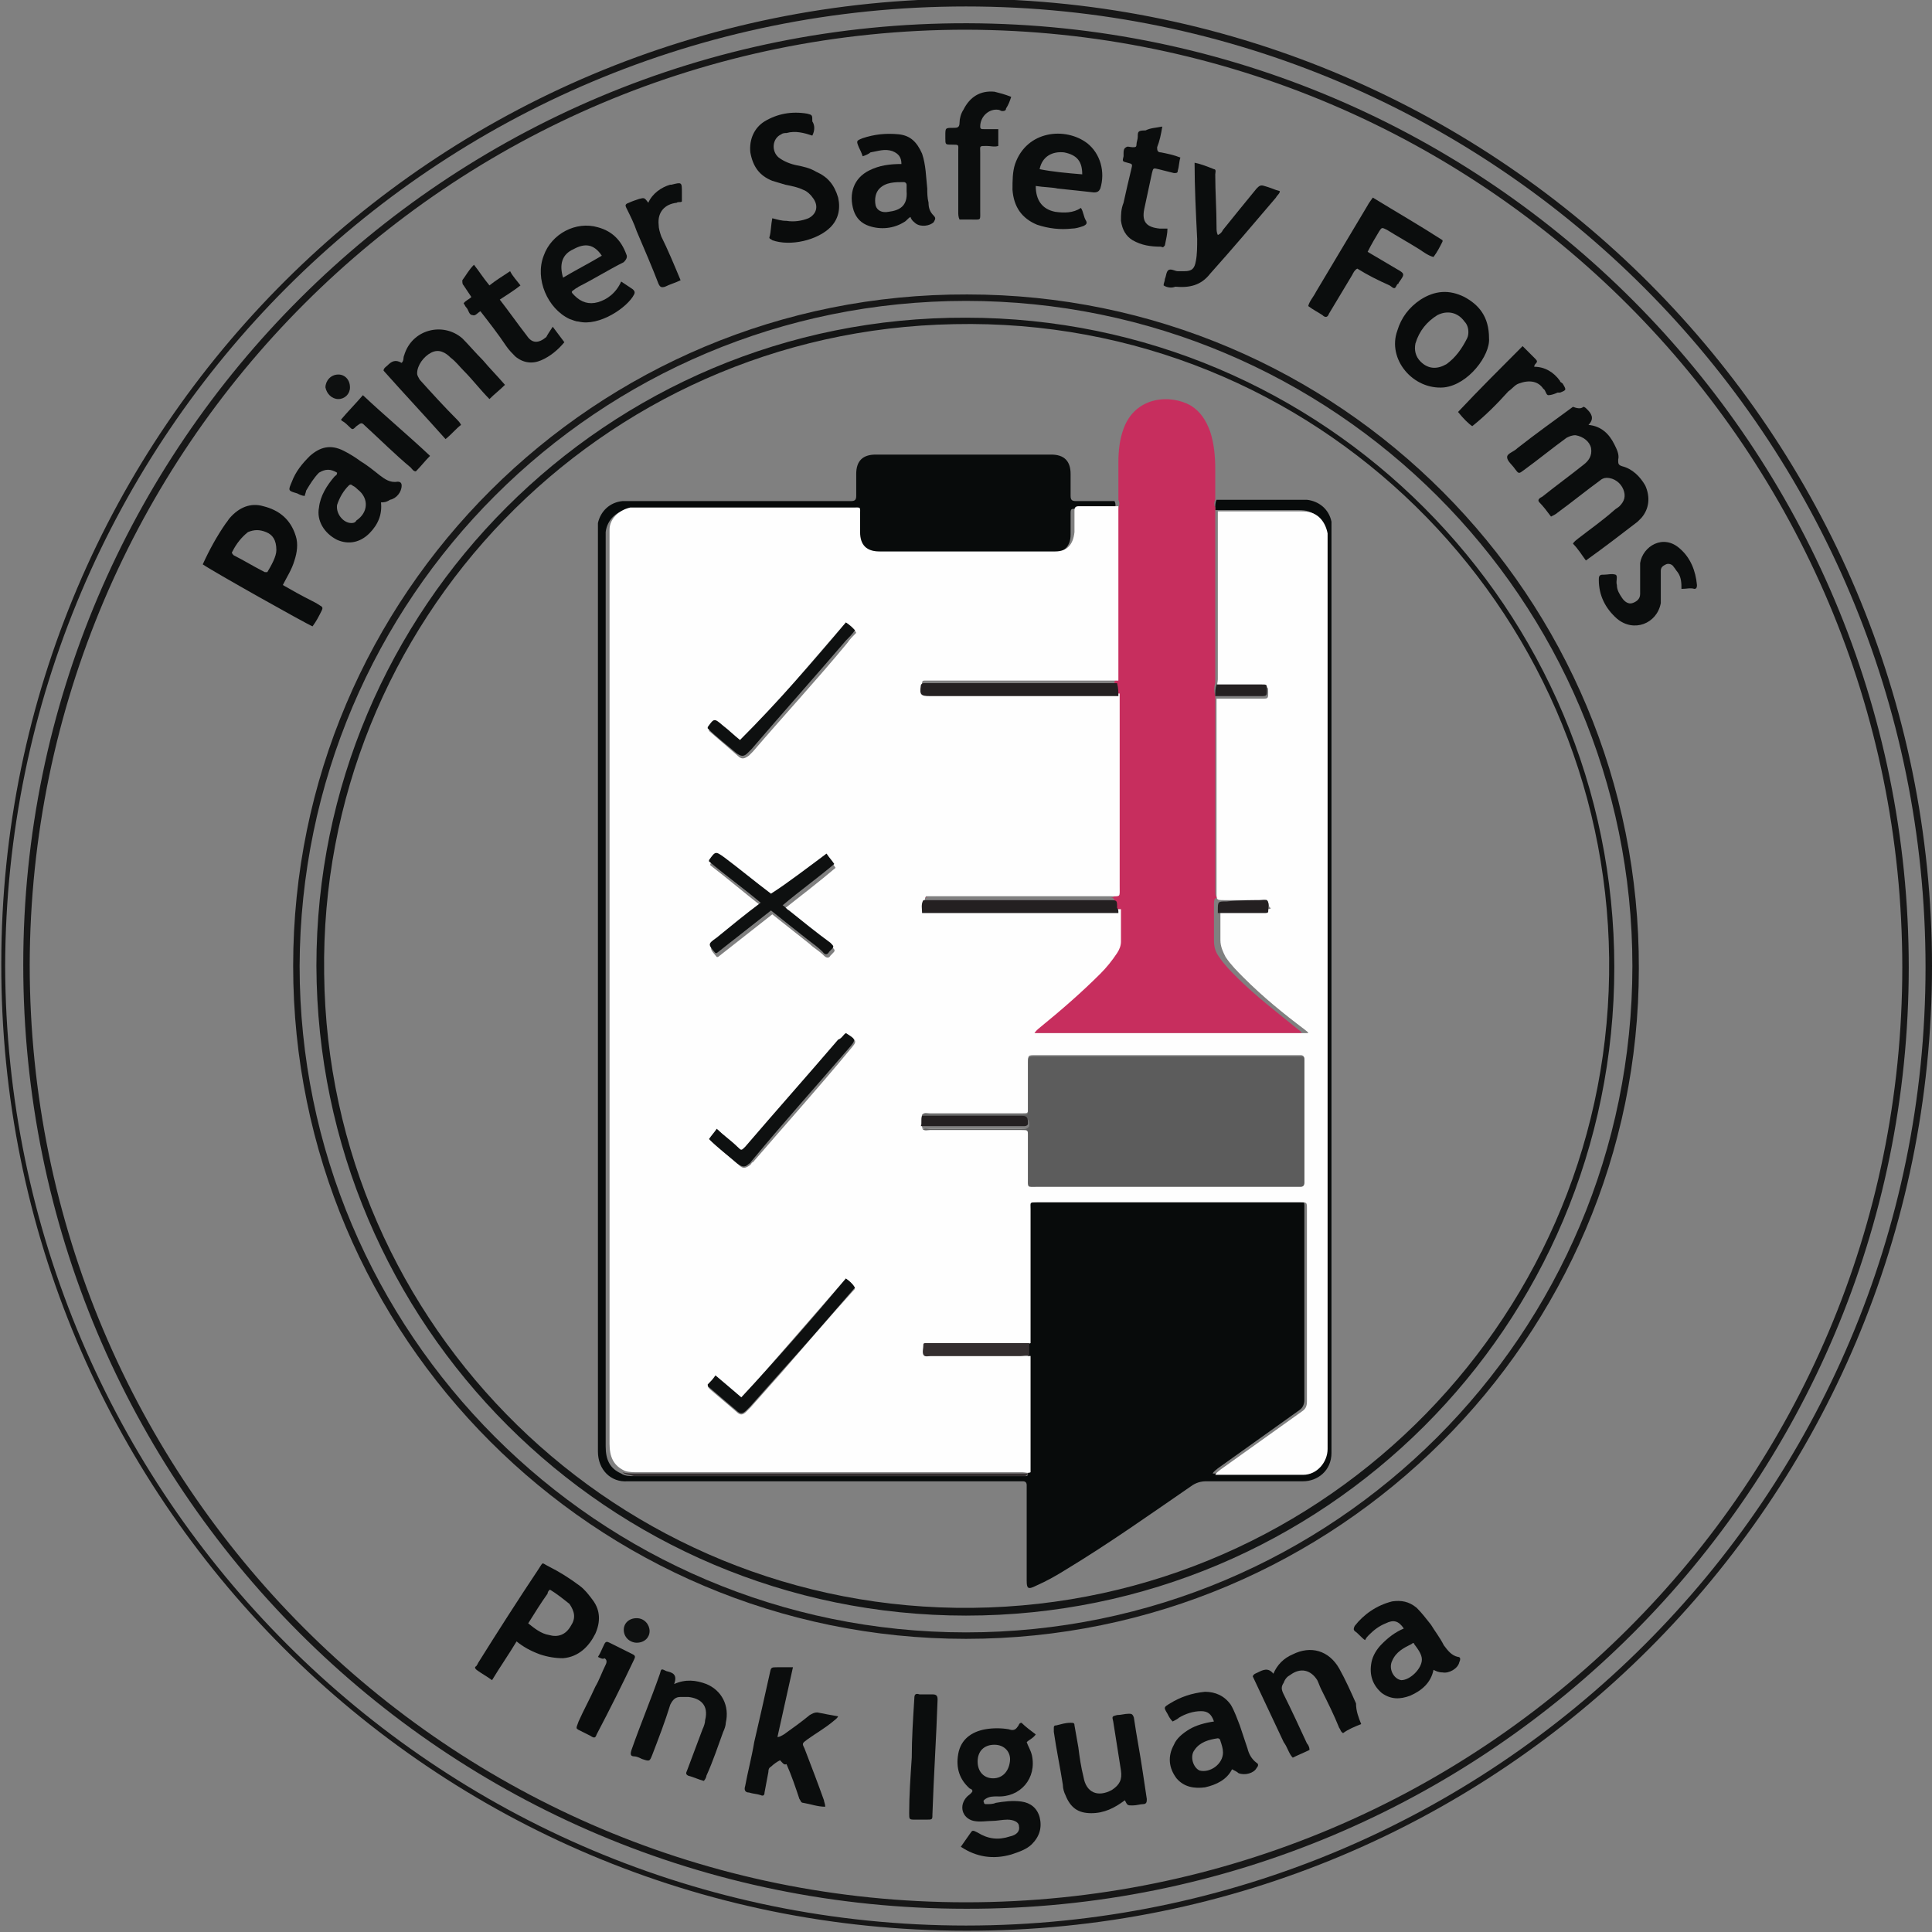 <?xml version="1.0" encoding="UTF-8"?>
<!-- Generator: Adobe Illustrator 16.0.3, SVG Export Plug-In . SVG Version: 6.00 Build 0)  -->
<svg xmlns="http://www.w3.org/2000/svg" xmlns:xlink="http://www.w3.org/1999/xlink" version="1.1" id="Layer_1" x="0px" y="0px" width="149.6px" height="149.6px" viewBox="76.2 76.2 149.6 149.6" style="enable-background:new 76.2 76.2 149.6 149.6;" xml:space="preserve">
<rect x="76.2" y="76.2" width="149.6" height="149.6" fill="#808080" stroke="none"/>
<style type="text/css">
<![CDATA[
	.st0{fill:#141515;}
	.st1{fill:#171717;}
	.st2{fill:#242021;}
	.st3{fill:#5C5C5C;}
	.st4{fill:#C72E5E;}
	.st5{fill:#FEFEFE;}
	.st6{fill:#342E2F;}
	.st7{fill:#080B0B;}
	.st8{fill:#0A0C0C;}
	.st9{fill:#0B0D0D;}
	.st10{fill:#0E1010;}
]]>
</style>
<g>
	<g>
		<path class="st1" d="M225.8,151c0,41.3-33.5,74.8-74.8,74.7c-41.3,0-74.8-33.5-74.7-74.9c0-41.3,33.6-74.7,74.9-74.7    C192.4,76.3,225.8,109.8,225.8,151z M151,225.3c41,0,74.3-33.2,74.3-74.2c0-41-33.2-74.4-74.3-74.4c-41.1,0-74.3,33.2-74.4,74.3    C76.7,192,109.9,225.3,151,225.3z"></path>
		<path class="st1" d="M224,151.1c0,40.3-32.7,73-73,72.9c-40.4,0-73-32.7-73-73.1c0-40.3,32.8-73,73.1-72.9    C191.4,78.1,224,110.8,224,151.1z M151,223.5c40,0,72.5-32.3,72.5-72.4c0-40-32.4-72.5-72.5-72.6c-40,0-72.4,32.4-72.5,72.4    C78.5,191,110.9,223.5,151,223.5z"></path>
		<path class="st1" d="M151,203.1c-28.8,0-52.1-23.4-52.1-52.1c0-28.8,23.4-52.1,52.2-52c28.8,0,52.1,23.4,52,52.2    C203.1,179.8,179.7,203.1,151,203.1z M151,99.5c-28.5,0-51.5,23-51.6,51.5c0,28.4,23.1,51.6,51.6,51.6s51.6-23.1,51.6-51.6    C202.6,122.6,179.5,99.5,151,99.5z"></path>
		<path class="st9" d="M198.8,107.7c0.1,0,0.2,0.1,0.3,0.2c0.3,0.3,0.6,0.7,0.1,1.2c1,0.1,1.6,0.7,2,1.5c0.2,0.4,0.4,0.8,0.3,1.2    c0,0.3,0,0.4,0.3,0.5c0.8,0.2,1.4,0.8,1.8,1.5c0.4,0.9,0.3,1.8-0.3,2.5c-0.1,0.1-0.2,0.2-0.3,0.3c-1.3,1-2.6,2-4,3    c-0.3-0.4-0.6-0.9-1-1.3c0.1-0.2,0.3-0.3,0.4-0.4c0.9-0.7,1.9-1.4,2.8-2.2c0.1-0.1,0.3-0.2,0.4-0.3c0.4-0.4,0.5-0.8,0.3-1.3    c-0.2-0.5-0.7-0.9-1.3-0.9c-0.2,0-0.4,0.1-0.5,0.2c-1.1,0.8-2.2,1.7-3.3,2.5c-0.1,0.1-0.3,0.2-0.5,0.3c-0.3-0.4-0.6-0.8-0.9-1.1    c-0.1-0.1-0.1-0.2,0-0.3c0.1-0.1,0.2-0.1,0.3-0.2c1-0.8,2.1-1.6,3.1-2.4c0.4-0.3,0.7-0.7,0.6-1.3c-0.1-0.5-0.6-0.9-1.2-1    c-0.3,0-0.5,0.1-0.7,0.2c-1.1,0.8-2.2,1.7-3.3,2.5c-0.4,0.3-0.4,0.3-0.7-0.1c-0.2-0.3-0.6-0.6-0.6-0.9c0-0.3,0.5-0.4,0.8-0.7    c1.4-1.1,2.8-2.1,4.3-3.2C198.5,107.9,198.7,107.8,198.8,107.7z"></path>
		<path class="st9" d="M150.6,219.2c0.2-0.3,0.5-0.7,0.7-1c0.2-0.3,0.2-0.3,0.6-0.1c0.8,0.5,1.6,0.6,2.5,0.3    c0.5-0.1,0.8-0.4,0.7-0.8c0-0.3-0.4-0.5-0.9-0.5c-0.4,0-0.8,0.1-1.2,0.1c-0.4,0-0.9,0.1-1.4,0c-0.9-0.2-1.2-1.2-0.5-1.9    c0.1-0.1,0.3-0.2,0.4-0.4c0-0.1-0.1-0.2-0.2-0.2c-0.8-0.7-1.1-1.6-0.9-2.7c0.2-1.1,1-1.7,2.1-1.9c0.6-0.1,1.2-0.1,1.8,0    c0.3,0.1,0.5,0.1,0.7-0.2c0.1-0.1,0.1-0.3,0.3-0.3c0.3,0.3,0.7,0.6,1.1,0.9c-0.2,0.3-0.5,0.4-0.7,0.6c0.1,0.3,0.3,0.6,0.4,1    c0.4,1.8-0.9,3.3-2.7,3.2c-0.3,0-0.6,0-0.9,0.2c-0.1,0.1-0.2,0.1-0.1,0.3c0,0.1,0.1,0.1,0.2,0.1c0.2,0,0.5,0,0.7-0.1    c0.6-0.1,1.3-0.2,2-0.1c0.7,0.1,1.2,0.5,1.4,1.2c0.2,0.8,0,1.5-0.6,2.1c-0.4,0.4-1,0.6-1.6,0.8C153.1,220.2,151.8,220,150.6,219.2    z M153.2,211.3c-0.8,0-1.3,0.5-1.3,1.3c0,0.8,0.5,1.3,1.2,1.3c0.7,0,1.2-0.5,1.3-1.3C154.5,211.9,154,211.3,153.2,211.3z"></path>
		<path class="st8" d="M116.2,203.3c-0.6,1-1.3,2-1.9,3c-0.4-0.3-0.8-0.5-1.2-0.8c-0.1-0.1-0.2-0.2,0-0.3c0-0.1,0.1-0.1,0.1-0.2    c1.5-2.4,3.1-4.9,4.7-7.3c0.4-0.6,0.2-0.5,0.8-0.2c0.8,0.4,1.6,0.9,2.4,1.5c0.4,0.3,0.7,0.7,1,1.1c0.6,0.8,0.6,1.7,0.2,2.6    c-0.5,1-1.3,1.8-2.5,1.9c-0.6,0-1.2-0.1-1.8-0.3C117.2,204,116.7,203.7,116.2,203.3z M118.8,199.3c-0.1,0-0.2,0.2-0.2,0.3    c-0.5,0.7-1,1.5-1.5,2.3c0.5,0.4,1,0.8,1.6,0.9c0.7,0.2,1.3,0,1.7-0.7c0.4-0.6,0.3-1.1-0.1-1.7C119.8,200,119.3,199.6,118.8,199.3    z"></path>
		<path class="st8" d="M91.9,119.9c0.5-1.1,1.1-2.2,1.8-3.2c0.1-0.1,0.2-0.3,0.3-0.4c0.7-0.8,1.6-1.2,2.6-0.9c1.2,0.3,2.1,1,2.5,2.3    c0.2,0.6,0.1,1.3-0.1,1.9c-0.2,0.7-0.6,1.3-0.9,1.9c0.7,0.4,1.4,0.8,2.2,1.2c0.2,0.1,0.4,0.2,0.7,0.4c0.2,0.1,0.2,0.2,0.1,0.4    c-0.2,0.4-0.4,0.8-0.7,1.2C99.9,124.5,92.6,120.4,91.9,119.9z M97.6,118.8c0-0.8-0.3-1.2-0.8-1.4c-0.5-0.2-0.9-0.2-1.4,0    c-0.5,0.4-0.9,0.9-1.2,1.5c-0.1,0.1,0,0.2,0.1,0.3c0.8,0.4,1.6,0.9,2.4,1.3c0.1,0,0.2,0,0.2,0C97.2,120,97.6,119.3,97.6,118.8z"></path>
		<path class="st9" d="M136.6,212.5c-0.2,0.1-0.5,0.3-0.7,0.5c-0.2,0.1-0.2,0.3-0.2,0.4c-0.1,0.5-0.2,1.1-0.3,1.6    c0,0.2-0.1,0.3-0.3,0.2c-0.3-0.1-0.6-0.1-0.9-0.2c-0.3,0-0.4-0.2-0.3-0.5c0.2-1.1,0.5-2.2,0.7-3.4c0.4-1.7,0.8-3.5,1.2-5.3    c0.1-0.5,0.1-0.5,0.6-0.5c0.4,0,0.7,0,1.2,0c-0.4,1.8-0.8,3.6-1.2,5.4c0.2,0,0.3-0.1,0.5-0.2c0.7-0.5,1.4-1,2-1.5    c0.2-0.1,0.3-0.2,0.6-0.2c0.5,0.1,1,0.2,1.6,0.3c-0.1,0.2-0.3,0.3-0.4,0.4c-0.6,0.5-1.3,0.9-2,1.4c-0.4,0.3-0.4,0.3-0.2,0.7    c0.5,1.3,1,2.6,1.5,4c0,0.1,0.1,0.3,0.1,0.5c-0.6,0-1.1-0.2-1.7-0.3c-0.2,0-0.2-0.2-0.3-0.3c-0.3-0.9-0.6-1.8-1-2.7    C136.9,212.9,136.8,212.7,136.6,212.5z"></path>
		<path class="st9" d="M124.3,98c0.3,0.2,0.6,0.4,0.9,0.6c0.1,0.1,0.2,0.2,0.1,0.4c-0.5,1-2.7,2.5-4.3,2.1c-0.2,0-0.4-0.1-0.7-0.2    c-1.7-0.8-2.7-3.1-2-4.9c0.6-1.7,2.5-2.7,4.2-2.2c1.1,0.3,1.8,1,2.2,2.1c0.1,0.2,0,0.4-0.2,0.6c-1.2,0.6-2.3,1.3-3.5,1.9    c-0.1,0.1-0.2,0.1-0.3,0.2c-0.3,0.2-0.3,0.2,0,0.5c0.5,0.5,1.1,0.7,1.8,0.5C123.2,99.4,123.9,98.9,124.3,98z M122.8,96    c-0.6-0.9-1.3-1-2.2-0.5c-0.9,0.4-1.1,1.2-0.8,2.2C120.8,97.1,121.8,96.6,122.8,96z"></path>
		<path class="st9" d="M156.4,90.6c0,1.1,0.5,1.8,1.5,2c0.7,0.1,1.4,0.1,2-0.3c0.2,0.3,0.2,0.7,0.4,1c0.1,0.2,0,0.3-0.2,0.4    c-0.3,0.1-0.6,0.2-0.9,0.2c-0.9,0.1-1.8,0-2.7-0.3c-1.2-0.5-1.8-1.4-1.9-2.7c0-0.7,0-1.4,0.2-2c0.9-2.6,3.9-2.9,5.6-1.6    c1,0.8,1.4,2.2,1,3.5c-0.1,0.2-0.2,0.3-0.5,0.3c-0.9-0.1-1.8-0.2-2.8-0.3C157.7,90.7,157,90.7,156.4,90.6z M160,89.7    c0-1-0.4-1.5-1.4-1.7c-0.9-0.1-1.7,0.3-1.9,1.3C157.7,89.5,158.8,89.6,160,89.7z"></path>
		<path class="st8" d="M139.1,86.7c-0.6-0.2-1.3-0.4-2-0.2c-0.1,0-0.3,0-0.4,0.1c-0.7,0.3-0.8,1.3-0.2,1.8c0.4,0.3,0.9,0.5,1.4,0.6    c0.5,0.1,1,0.2,1.5,0.5c0.9,0.4,1.4,1,1.7,2c0.2,0.9,0,1.7-0.6,2.3c-1,1-3.1,1.5-4.5,1c-0.1-0.1-0.3-0.1-0.2-0.3    c0.1-0.4,0.1-0.9,0.2-1.4c0.4,0.1,0.7,0.2,1.1,0.2c0.6,0.1,1.2,0,1.7-0.2c0.6-0.3,0.8-0.9,0.4-1.5c-0.2-0.3-0.5-0.6-0.8-0.7    c-0.4-0.2-0.9-0.3-1.4-0.4c-0.3-0.1-0.7-0.2-1-0.3c-1-0.4-1.5-1.1-1.7-2.2c-0.1-1,0.3-1.9,1.1-2.4c1-0.6,2.1-0.8,3.3-0.6    c0.4,0.1,0.4,0.1,0.4,0.6C139.3,85.9,139.3,86.3,139.1,86.7z"></path>
		<path class="st9" d="M181.3,97c-0.2,0.1-0.3,0.3-0.4,0.5c-0.6,1-1.2,2-1.8,3c-0.1,0.3-0.3,0.3-0.5,0.1c-0.3-0.2-0.7-0.4-1.1-0.7    c0.1-0.4,0.4-0.7,0.6-1.1c1.3-2.2,2.7-4.5,4-6.7c0.1-0.2,0.2-0.3,0.4-0.6c1.8,1.1,3.7,2.2,5.4,3.3c0,0,0,0.1,0,0.1    c-0.2,0.4-0.4,0.8-0.7,1.2c-0.4-0.1-0.8-0.4-1.1-0.6c-0.8-0.5-1.7-1-2.5-1.5c-0.4-0.2-0.4-0.2-0.6,0.1c-0.3,0.5-0.6,1-0.9,1.6    c0.7,0.4,1.5,0.9,2.2,1.3c0.7,0.4,0.7,0.4,0.2,1.1c0,0,0,0.1-0.1,0.1c-0.2,0.4-0.2,0.4-0.6,0.1C182.9,97.9,182.1,97.5,181.3,97z"></path>
		<path class="st8" d="M143,88.3c-0.1-0.3-0.2-0.5-0.3-0.7c-0.2-0.5-0.2-0.5,0.3-0.7c0.9-0.3,1.8-0.4,2.8-0.3    c0.9,0.1,1.4,0.6,1.8,1.5c0.3,0.9,0.3,1.8,0.4,2.7c0,0.3,0,0.7,0.1,1.1c0,0.4,0.1,0.7,0.4,1c0.2,0.2,0.1,0.3,0,0.5    c-0.3,0.3-1,0.4-1.4,0.1c-0.1-0.1-0.3-0.2-0.4-0.5c-0.2,0.1-0.3,0.3-0.5,0.4c-0.8,0.5-1.8,0.6-2.7,0.3c-0.6-0.2-1-0.6-1.2-1.2    c-0.4-1.3,0-2.5,1.2-3.1c0.8-0.4,1.6-0.5,2.5-0.5c0-0.5-0.2-0.8-0.7-1c-0.6-0.2-1.1,0-1.7,0.1C143.5,88.1,143.3,88.2,143,88.3z     M146.4,91c0-0.2,0-0.3,0-0.5c0-0.1-0.1-0.2-0.2-0.2c-0.7,0-1.4,0-1.9,0.5c-0.3,0.3-0.4,0.8-0.3,1.3c0.1,0.4,0.5,0.6,1,0.5    C145.8,92.5,146.5,92.2,146.4,91z"></path>
		<path class="st9" d="M170.2,209.5c-0.2-0.6-0.5-0.8-1-0.8c-0.6,0-1.2,0.2-1.7,0.5c-0.1,0.1-0.3,0.2-0.5,0.3    c-0.2-0.2-0.3-0.4-0.4-0.6c-0.3-0.5-0.3-0.5,0.2-0.8c0.8-0.5,1.7-0.8,2.7-0.9c0.8,0,1.5,0.3,2,1c0.3,0.5,0.5,1.1,0.7,1.6    c0.2,0.6,0.4,1.2,0.6,1.8c0.1,0.4,0.3,0.8,0.7,1.1c0.2,0.1,0.1,0.3,0,0.4c-0.2,0.4-0.9,0.6-1.4,0.4c-0.1-0.1-0.3-0.2-0.5-0.3    c-0.4,0.8-1.2,1.2-2.1,1.4c-0.8,0.1-1.6,0-2.2-0.7c-0.6-0.8-0.7-1.7-0.2-2.6c0.2-0.5,0.7-0.9,1.2-1.2    C168.8,209.8,169.5,209.6,170.2,209.5z M170.9,211.9c0-0.3-0.1-0.6-0.2-0.9c0-0.1-0.1-0.2-0.2-0.2c-0.7,0.1-1.4,0.3-1.8,0.9    c-0.4,0.5-0.1,1.4,0.4,1.6C169.9,213.5,170.9,212.8,170.9,211.9z"></path>
		<path class="st9" d="M105.7,115.1c0.1,0.9-0.2,1.7-0.9,2.4c-0.7,0.7-1.6,0.9-2.5,0.5c-1-0.5-1.6-1.5-1.4-2.5    c0.1-0.9,0.6-1.7,1.2-2.4c0.1-0.1,0.2-0.1,0.2-0.3c-0.5-0.3-0.9-0.3-1.4,0c-0.4,0.4-0.7,0.9-1,1.4c0,0.1-0.1,0.3-0.1,0.4    c-0.2,0-0.4-0.1-0.6-0.2c-0.7-0.2-0.7-0.2-0.4-0.9c0.3-0.8,0.8-1.4,1.4-2c0.8-0.7,1.6-0.9,2.6-0.4c0.4,0.2,0.9,0.5,1.3,0.8    c0.5,0.3,1,0.7,1.5,1.1c0.4,0.3,0.8,0.6,1.4,0.5c0.2,0,0.3,0.1,0.3,0.3c0,0.5-0.4,1-0.9,1.1C106.1,115.1,105.9,115.1,105.7,115.1z     M103.4,116.7c0.1,0,0.3,0,0.4-0.2c0.9-0.6,1-1.7,0.1-2.4c-0.1-0.1-0.2-0.2-0.4-0.3c-0.1-0.1-0.2-0.1-0.3,0    c-0.4,0.4-0.7,0.9-0.9,1.5C102.2,116,102.8,116.7,103.4,116.7z"></path>
		<path class="st9" d="M187.2,205.5c-0.2,1-0.9,1.6-1.8,2c-0.8,0.3-1.5,0.3-2.2-0.2c-0.7-0.6-1-1.4-0.8-2.4c0.1-0.5,0.4-1,0.8-1.4    c0.5-0.5,1-0.9,1.7-1.2c-0.4-0.6-0.8-0.7-1.4-0.4c-0.5,0.2-0.9,0.5-1.3,0.9c-0.1,0.1-0.2,0.2-0.3,0.4c-0.3-0.2-0.5-0.5-0.8-0.7    c-0.1-0.1-0.1-0.2,0-0.4c0.7-0.9,1.7-1.6,2.9-1.9c0.7-0.1,1.3,0,1.9,0.5c0.4,0.4,0.7,0.8,1.1,1.3c0.3,0.5,0.7,1,1,1.6    c0.3,0.4,0.6,0.8,1.1,0.9c0.2,0,0.2,0.2,0.1,0.4c-0.1,0.5-0.8,0.9-1.3,0.8C187.6,205.7,187.4,205.6,187.2,205.5z M186.3,204.7    c0-0.4-0.3-0.8-0.6-1.2c0-0.1-0.1-0.1-0.2,0c-0.6,0.3-1.2,0.6-1.5,1.3c-0.3,0.6,0.1,1.4,0.7,1.5    C185.4,206.3,186.3,205.4,186.3,204.7z"></path>
		<path class="st8" d="M191.5,102.4c0.1,1.3-1.6,3.6-3.5,3.8c-2.4,0.2-4.4-2.2-3.6-4.4c0.3-1,0.9-1.8,1.8-2.4    c1.1-0.7,2.2-0.8,3.4-0.2C190.7,99.8,191.5,100.7,191.5,102.4z M189.9,101.9c0-0.3-0.1-0.6-0.3-0.8c-0.5-0.7-1.3-0.9-2.1-0.5    c-0.8,0.5-1.4,1.2-1.7,2.2c-0.1,0.5,0,1,0.4,1.4c0.6,0.6,1.3,0.6,2,0.2c0.7-0.5,1.2-1.2,1.6-2C189.9,102.2,189.9,102,189.9,101.9z    "></path>
		<path class="st9" d="M166.3,98.3c0-0.2,0.1-0.3,0.1-0.5c0.1-0.2,0.1-0.6,0.3-0.7c0.2-0.1,0.5,0.1,0.7,0.1c0.1,0,0.3,0,0.5,0    c0.6,0,0.8-0.2,0.9-0.8c0.1-0.5,0.1-1.1,0.1-1.7c-0.1-2-0.2-4-0.2-5.9c0.5,0.1,1,0.3,1.5,0.5c0.2,0,0.1,0.3,0.1,0.4    c0,1.4,0.1,2.7,0.1,4.1c0,0.2,0,0.4,0.1,0.6c0.2-0.1,0.3-0.2,0.4-0.4c0.8-1,1.7-2.1,2.6-3.2c0.2-0.2,0.3-0.3,0.6-0.2    c0.4,0.1,0.8,0.3,1.2,0.4c0,0.2-0.2,0.3-0.3,0.5c-1.7,2-3.4,4-5.1,5.9c-0.7,0.9-1.6,1.1-2.7,1C167,98.5,166.6,98.5,166.3,98.3z"></path>
		<path class="st9" d="M163.3,215.6c-0.8,0.6-1.6,1-2.6,1c-1,0-1.6-0.4-2-1.4c-0.1-0.2-0.2-0.5-0.2-0.8c-0.2-1.3-0.5-2.7-0.7-4.1    c0-0.1,0-0.2,0-0.3c0-0.1,0-0.2,0.2-0.2c0.4-0.1,0.7-0.2,1.1-0.2c0.2,0,0.3,0,0.3,0.2c0.1,0.6,0.2,1.1,0.3,1.7    c0.1,0.8,0.2,1.5,0.4,2.3c0.2,1.2,1.1,1.6,2.2,1c0.6-0.4,0.8-0.8,0.7-1.5c-0.2-1.3-0.4-2.5-0.6-3.8c-0.1-0.4-0.1-0.4,0.3-0.5    c0.3,0,0.6-0.1,0.9-0.1c0.2,0,0.3,0,0.4,0.3c0.2,1.4,0.5,2.9,0.7,4.3c0.1,0.7,0.2,1.3,0.3,2c0,0.2,0,0.4-0.3,0.4    c-0.2,0-0.5,0.1-0.8,0.1C163.5,216,163.5,216,163.3,215.6z"></path>
		<path class="st9" d="M128.4,206.6c0.9-0.4,1.7-0.3,2.5,0c1.2,0.5,1.8,1.7,1.5,3c0,0.2-0.1,0.5-0.2,0.7c-0.4,1.1-0.8,2.3-1.3,3.4    c0,0.1-0.1,0.3-0.2,0.4c-0.4-0.1-0.8-0.3-1.2-0.4c-0.2-0.1-0.2-0.2-0.1-0.4c0.4-1.1,0.8-2.1,1.2-3.2c0.1-0.2,0.2-0.5,0.2-0.7    c0.3-1.2-0.4-1.7-1.3-1.8c-0.2,0-0.4,0-0.6,0c-0.4,0-0.6,0.2-0.8,0.6c-0.4,1.3-0.9,2.6-1.4,3.9c-0.2,0.5-0.2,0.5-0.8,0.3    c-0.2-0.1-0.4-0.2-0.6-0.2c-0.3,0-0.3-0.2-0.2-0.5c0.7-2,1.5-3.9,2.2-5.9c0.1-0.4,0.1-0.4,0.5-0.2h0    C128.2,205.7,128.7,205.8,128.4,206.6z"></path>
		<path class="st9" d="M181.6,209.7c-0.5,0.2-1,0.4-1.4,0.7c-0.2-0.1-0.2-0.3-0.3-0.4c-0.4-1-0.9-2-1.4-3c-0.1-0.2-0.2-0.5-0.3-0.7    c-0.5-0.8-1.3-1-2.1-0.4c-0.2,0.1-0.4,0.3-0.5,0.6c-0.2,0.3-0.2,0.5,0,0.9c0.6,1.2,1.2,2.5,1.8,3.8c0.1,0.1,0.2,0.3,0.2,0.5    c0,0,0,0,0,0c-0.4,0.2-0.9,0.4-1.3,0.6c-0.3-0.3-0.4-0.8-0.7-1.2c-0.8-1.7-1.6-3.4-2.4-5.1c0.1-0.2,0.2-0.2,0.4-0.3    c0.4-0.2,0.8-0.4,1.2,0.1c0.3-0.7,0.8-1.2,1.5-1.5c1.4-0.7,2.8-0.3,3.6,1.1c0.5,0.9,0.9,1.8,1.3,2.7    C181.2,208.7,181.4,209.2,181.6,209.7z"></path>
		<path class="st9" d="M115.3,106c-0.4,0.4-0.8,0.7-1.2,1.1c-0.7-0.7-1.3-1.5-2-2.2c-0.3-0.3-0.6-0.7-1-1c-0.4-0.4-0.9-0.7-1.5-0.4    c-0.6,0.3-1.1,1-1.1,1.6c0,0.2,0.1,0.3,0.2,0.5c0.9,1,1.9,2.1,2.9,3.1c0.1,0.1,0.2,0.2,0.3,0.4c-0.4,0.3-0.7,0.7-1.2,1.1    c-1.6-1.8-3.2-3.5-4.8-5.3c0-0.2,0.2-0.3,0.3-0.4c0.3-0.3,0.6-0.5,1.1-0.2c0.2-0.2,0.1-0.4,0.2-0.6c0.6-2,3-2.6,4.5-1.3    c0.5,0.5,1,1.1,1.6,1.7C114.1,104.7,114.7,105.3,115.3,106z"></path>
		<path class="st9" d="M154.5,83.7c-0.1,0.3-0.2,0.6-0.4,0.9c0,0.2-0.2,0.2-0.3,0.2c-0.1,0-0.2-0.1-0.3-0.1    c-0.7-0.1-1.4,0.5-1.4,1.3c0,0.2,0.1,0.2,0.3,0.2c0.4,0,0.7,0,1.1,0c0,0.5,0,0.9,0,1.3c-0.3,0.1-0.6,0-0.9,0c-0.6,0-0.5,0-0.5,0.5    c0,1.5,0,3,0,4.5c0,0.8,0.1,0.7-0.7,0.7c-0.3,0-0.6,0-0.9,0c-0.1-0.2-0.1-0.4-0.1-0.6c0-1.5,0-3.1,0-4.7c0-0.5,0.1-0.5-0.5-0.5    c-0.5,0-0.5,0-0.5-0.5c0-0.1,0-0.1,0-0.2c0-0.6,0-0.6,0.6-0.6c0.3,0,0.5,0,0.5-0.4c0-0.3,0.1-0.7,0.3-1c0.5-1,1.3-1.5,2.4-1.4    C153.6,83.4,154,83.5,154.5,83.7z"></path>
		<path class="st9" d="M119,101.5c0.3,0.4,0.6,0.8,0.9,1.2c-0.5,0.6-1.1,1.1-1.8,1.4c-0.7,0.3-1.4,0.2-2-0.3    c-0.2-0.2-0.5-0.5-0.7-0.8c-0.6-0.9-1.3-1.8-2-2.7c-0.2,0.1-0.4,0.4-0.6,0.3c-0.3,0-0.3-0.4-0.5-0.6c-0.1-0.1-0.1-0.2-0.2-0.3    c0.1-0.2,0.4-0.3,0.6-0.5c-0.2-0.3-0.4-0.6-0.6-0.9c-0.1-0.1-0.1-0.2-0.1-0.4c0.3-0.4,0.5-0.8,0.9-1.2c0.4,0.5,0.7,1,1.2,1.6    c0.5-0.4,1-0.7,1.6-1.1c0.2,0.4,0.5,0.7,0.8,1.1c-0.5,0.4-1,0.7-1.6,1.1c0.7,0.9,1.4,1.9,2.1,2.8c0.4,0.6,0.9,0.6,1.5,0.1    C118.6,102.1,118.8,101.8,119,101.5z"></path>
		<path class="st9" d="M166.2,86c-0.1,0.6-0.2,1.1-0.4,1.6c0,0.2,0,0.4,0.3,0.4c0.5,0.1,1,0.2,1.5,0.4c-0.1,0.3-0.1,0.7-0.2,1    c0,0.2-0.1,0.2-0.3,0.2c-0.4-0.1-0.8-0.2-1.2-0.3c-0.4-0.1-0.4-0.1-0.5,0.3c-0.2,0.9-0.4,1.9-0.6,2.8c-0.2,1,0.2,1.4,1.2,1.5    c0.2,0,0.4,0,0.6,0c0,0.4-0.1,0.8-0.2,1.3c-0.1,0.1-0.1,0.2-0.3,0.1c-0.8,0-1.5-0.1-2.2-0.5c-0.5-0.3-0.8-0.8-0.9-1.5    c0-0.5,0-0.9,0.2-1.4c0.2-0.9,0.4-1.8,0.6-2.6c0.1-0.4,0.1-0.4-0.3-0.5c-0.4-0.1-0.4-0.1-0.3-0.5c0-0.1,0-0.1,0-0.2    c0-0.2,0-0.4,0.2-0.5c0.1-0.1,0.3,0,0.5,0c0.2,0,0.3,0,0.3-0.2c0-0.2,0.1-0.4,0.1-0.6c0-0.4,0-0.5,0.6-0.5    C165.3,86.1,165.7,86.1,166.2,86z"></path>
		<path class="st9" d="M206.4,121.8c0-0.4,0-0.9-0.3-1.3c-0.1-0.1-0.2-0.3-0.3-0.4c-0.1-0.2-0.4-0.3-0.6-0.2s-0.4,0.2-0.4,0.5    c0,0.4,0,0.9,0,1.4c0,0.3,0,0.7,0,1.1c-0.3,1.6-2.1,2.3-3.4,1.2c-0.9-0.8-1.4-1.8-1.4-3c0-0.2,0-0.4,0.3-0.4c0,0,0.1,0,0.1,0    c0.3,0,0.6-0.1,0.9,0c0.2,0.1,0,0.5,0.1,0.8c0,0.4,0.2,0.7,0.4,1c0.2,0.3,0.5,0.5,0.8,0.4c0.3-0.1,0.6-0.3,0.6-0.7    c0-0.4,0-0.8,0-1.3c0-0.4,0-0.7,0-1.1c0.2-1.3,1.8-2.3,3.1-1.1c0.8,0.7,1.2,1.7,1.3,2.8c0,0.1,0,0.3-0.2,0.3    C207.1,121.7,206.8,121.8,206.4,121.8z"></path>
		<path class="st9" d="M146.8,212.3c0-1.5,0.1-3,0.2-4.6c0-0.3,0.1-0.4,0.4-0.3c0.3,0,0.6,0,1,0c0.3,0,0.4,0.1,0.4,0.4    c-0.1,3-0.3,5.9-0.4,8.9c0,0.4,0,0.4-0.5,0.4c-0.2,0-0.5,0-0.8,0c-0.5,0-0.5,0-0.5-0.5C146.6,215.2,146.7,213.8,146.8,212.3    L146.8,212.3z"></path>
		<path class="st9" d="M128.9,97.9c-0.4,0.2-0.8,0.3-1.2,0.5c-0.3,0.1-0.4,0-0.5-0.2c-0.5-1.3-1.1-2.7-1.7-4.1    c-0.2-0.6-0.5-1.2-0.8-1.8c-0.1-0.2-0.1-0.3,0.2-0.4c0.2-0.1,0.5-0.2,0.8-0.3c0.4-0.1,0.4-0.1,0.7,0.3c0.3-0.7,1-1.2,1.7-1.4    c0,0,0.1,0,0.1,0c0.8-0.2,0.8-0.2,0.8,0.6c0,0.2,0,0.5,0,0.7c-0.1,0.1-0.3,0-0.4,0.1c-0.9,0.1-1.5,0.7-1.4,1.7    c0,0.3,0.1,0.6,0.2,0.9C127.9,95.5,128.4,96.7,128.9,97.9z"></path>
		<path class="st9" d="M190.2,109.2c-0.3-0.2-0.7-0.6-1.1-1.1c1.6-1.7,3.3-3.4,5-5.1c0.3,0.3,0.7,0.7,1,1c0.3,0.3-0.1,0.3-0.1,0.6    c0.8,0,1.5,0.4,2,1.1c0,0.1,0.1,0.1,0.2,0.2c0.3,0.5,0.3,0.5-0.2,0.7c0,0-0.1,0-0.2,0c-0.2,0.1-0.5,0.2-0.7,0.2    c-0.2,0-0.2-0.4-0.4-0.5c-0.4-0.6-1.1-0.7-1.9-0.4c-0.3,0.1-0.5,0.4-0.8,0.6C192.1,107.5,191.2,108.4,190.2,109.2z"></path>
		<path class="st8" d="M122.5,204.5c0.2-0.3,0.3-0.6,0.5-1c0.1-0.2,0.2-0.2,0.4-0.1c0.6,0.3,1.2,0.6,1.8,0.9    c0.2,0.1,0.2,0.2,0.1,0.4c-0.9,1.9-1.9,3.9-2.9,5.8c-0.1,0.3-0.2,0.3-0.5,0.1c-0.2-0.1-0.4-0.2-0.6-0.3c-0.6-0.3-0.5-0.2-0.3-0.8    c0.4-0.9,0.9-1.8,1.3-2.7c0.3-0.5,0.5-1.1,0.8-1.7c0.1-0.2,0.1-0.4-0.1-0.5C122.9,204.7,122.7,204.6,122.5,204.5z"></path>
		<path class="st9" d="M109.5,111.5c-0.4,0.4-0.7,0.8-1.1,1.2c-0.2,0-0.3-0.2-0.4-0.3c-1.2-1-2.3-2.1-3.5-3.2    c-0.3-0.3-0.3-0.3-0.7,0c-0.3,0.3-0.3,0.3-0.6,0c-0.1-0.1-0.3-0.3-0.5-0.4c0,0-0.1-0.1-0.1-0.1c0.5-0.6,1.1-1.2,1.7-1.9    C106,108.4,107.8,109.9,109.5,111.5z"></path>
		<path class="st10" d="M102.4,107.1c-0.5,0-0.9-0.4-1-0.9c0-0.5,0.4-1,1-1c0.5,0,0.9,0.4,0.9,1    C103.3,106.7,102.9,107.1,102.4,107.1z"></path>
		<path class="st10" d="M126.5,202.5c0,0.5-0.4,0.9-1,0.9c-0.5,0-1-0.4-1-1c0-0.5,0.4-0.9,1-0.9C126.1,201.5,126.5,202,126.5,202.5z    "></path>
		<path class="st0" d="M151,201.3c-27.7,0-50.2-22.5-50.3-50.3c0-27.7,22.5-50.3,50.3-50.2c27.7,0,50.2,22.5,50.2,50.3    S178.7,201.3,151,201.3z M101.3,151.6c0.3,27.4,22.8,49.4,50.2,49.1c27.6-0.3,49.6-23,49.3-50.3c-0.3-27.2-22.7-49.7-50.7-49.1    C122.6,101.8,100.9,124.4,101.3,151.6z"></path>
		<path class="st7" d="M170.4,114.9c2.2,0,4.4,0,6.5,0c0.2,0,0.3,0,0.5,0c0.9,0.1,1.7,0.7,1.9,1.7c0,0.3,0,0.6,0,0.9    c0,23.6,0,47.1,0,70.7c0,0.2,0,0.3,0,0.5c0,1.4-1.1,2.2-2.2,2.2c-2.5,0-5,0-7.5,0c-0.4,0-0.8,0.1-1.2,0.4    c-3.2,2.2-6.3,4.4-9.6,6.4c-0.8,0.5-1.5,0.9-2.4,1.3c-0.6,0.3-0.7,0.2-0.7-0.4c0-2.3,0-4.6,0-6.9c0-0.1,0-0.3,0-0.5    c0-0.2-0.1-0.3-0.3-0.3c-0.2,0-0.3,0-0.5,0c-9.8,0-19.6,0-29.5,0c-0.2,0-0.4,0-0.6,0c-1.3,0.1-2.3-0.9-2.3-2.3c0-4,0-7.9,0-11.8    c0-19.7,0-39.5,0-59.2c0-0.3,0-0.6,0-0.9c0.2-0.9,0.9-1.6,1.9-1.7c0.2,0,0.4,0,0.6,0c5.6,0,11.1,0,16.7,0c0.1,0,0.3,0,0.4,0    c0.3,0,0.4-0.1,0.4-0.4c0-0.5,0-1.1,0-1.7c0-1,0.5-1.5,1.5-1.5c4.5,0,9.1,0,13.6,0c1,0,1.5,0.5,1.5,1.5c0,0.6,0,1.2,0,1.7    c0,0.3,0.1,0.4,0.4,0.4c1,0,2,0,3,0c0.1,0.2,0.1,0.4,0,0.6c-1,0-2.1,0-3.1,0c-0.2,0-0.3,0-0.3,0.3c0,0.5,0,1.1,0,1.7    c0,0.9-0.5,1.4-1.5,1.5c-0.1,0-0.3,0-0.5,0c-2.4,0-4.8,0-7.2,0c-2,0-4,0-5.9,0c-1,0-1.5-0.5-1.5-1.5c0-0.4,0-0.9,0-1.3    c0-0.7,0.1-0.6-0.6-0.6c-5.5,0-11.1,0-16.6,0c-0.2,0-0.4,0-0.6,0c-0.8,0.1-1.5,0.8-1.6,1.7c0,0.2,0,0.4,0,0.6c0,4,0,8,0,12    c0,19.4,0,38.8,0,58.2c0,1,0.3,1.7,1.2,2.1c0.3,0.2,0.7,0.2,1,0.2c9.9,0,19.8,0,29.8,0c0.1,0,0.3,0,0.5,0c0.1,0,0.2,0,0.2-0.2    c0-3,0-6,0-9c0-0.4,0-0.8,0-1.2c0-3.5,0-6.9,0-10.4c0-0.5,0-0.5,0.5-0.5c6.8,0,13.6,0,20.4,0c0.5,0,0.5,0,0.5,0.5    c0,5,0,9.9,0,14.9c0,0.3-0.1,0.6-0.4,0.8c-2.1,1.5-4.2,3-6.3,4.5c-0.1,0.1-0.3,0.2-0.4,0.4c0.1,0,0.1,0,0.2,0c2.2,0,4.4,0,6.6,0    c1.1,0,2-0.9,1.9-2c0-0.1,0-0.3,0-0.4c0-23.3,0-46.6,0-69.9c0-0.2,0-0.4,0-0.6c0-0.5-0.2-0.9-0.6-1.2c-0.4-0.4-0.9-0.5-1.4-0.5    c-2.2,0-4.3,0-6.5,0C170.3,115.3,170.3,115.1,170.4,114.9z"></path>
		<path class="st4" d="M162.8,115.5c0.1-0.2,0.1-0.4,0-0.6c0-1,0-1.9,0-2.9c0-0.9,0.1-1.8,0.4-2.6c0.9-2.5,3.6-2.7,5.2-1.8    c0.8,0.5,1.2,1.2,1.5,2c0.3,0.9,0.4,1.9,0.4,2.9c0,0.8,0,1.6,0,2.4c-0.1,0.2-0.1,0.4,0,0.6c0,0.2,0,0.3,0,0.5c0,4.2,0,8.3,0,12.5    c0,0.2,0,0.4,0,0.6c-0.1,0.3-0.1,0.6,0,1c0,0.2,0,0.4,0,0.6c0,4.8,0,9.6,0,14.4v0c0,0.6,0,0.6,0.6,0.6c0.9,0,1.8,0,2.7,0    c0.2,0,0.4,0,0.6,0c-1.1,0-2.2,0-3.3,0c-0.7,0-0.7,0-0.7,0.7c0,0.1,0,0.1,0,0.2c0,0.8,0,1.6,0,2.4c0,0.5,0.1,0.9,0.4,1.3    c0.4,0.6,0.9,1.1,1.4,1.6c1.4,1.4,3.1,2.7,4.7,4c0.1,0.1,0.2,0.1,0.3,0.3c-7.1,0-14.1,0-21.2,0c0.1-0.2,0.3-0.3,0.5-0.5    c1.6-1.3,3.2-2.6,4.6-4.1c0.5-0.5,1-1,1.3-1.6c0.2-0.3,0.3-0.6,0.3-0.9c0-0.8,0-1.7,0-2.5c0-0.1,0-0.2,0-0.3c0-0.6,0-0.6-0.6-0.6    c-0.1,0-0.2,0-0.3,0c-4.5,0-9,0-13.5,0c-0.2,0-0.4,0-0.6,0c0.2-0.1,0.4,0,0.6,0c4.6,0,9.2,0,13.7,0c0.8,0,0.7,0.1,0.7-0.8    c0-4.7,0-9.5,0-14.2c0-0.2,0-0.5,0-0.7c0-0.3,0-0.6,0-1c0.1-0.2,0-0.4,0-0.6c0-4.1,0-8.2,0-12.3    C162.8,115.9,162.8,115.7,162.8,115.5z"></path>
		<path class="st5" d="M174.3,145.9c-0.2-0.1-0.4,0-0.6,0c-0.9,0-1.8,0-2.7,0c-0.6,0-0.6,0-0.6-0.6v0c0-4.8,0-9.6,0-14.4    c0-0.2,0-0.4,0-0.6c1.2,0,2.3,0,3.5,0c0.5,0,0.5,0,0.5-0.5c0-0.4,0-0.4-0.4-0.4c-1.2,0-2.3,0-3.5,0c-0.1-0.2,0-0.4,0-0.6    c0-4.2,0-8.3,0-12.5c0-0.2,0-0.3,0-0.5c2.2,0,4.3,0,6.5,0c0.5,0,1,0.1,1.4,0.5c0.3,0.3,0.5,0.7,0.6,1.2c0,0.2,0,0.4,0,0.6    c0,23.3,0,46.6,0,69.9c0,0.1,0,0.3,0,0.4c0,1-0.8,2-1.9,2c-2.2,0-4.4,0-6.6,0c0,0-0.1,0-0.2,0c0.1-0.2,0.3-0.3,0.4-0.4    c2.1-1.5,4.2-3,6.3-4.5c0.3-0.2,0.4-0.4,0.4-0.8c0-5,0-9.9,0-14.9c0-0.5,0-0.5-0.5-0.5c-6.8,0-13.6,0-20.4,0c-0.6,0-0.5,0-0.5,0.5    c0,3.5,0,6.9,0,10.4c-0.2,0.1-0.5,0-0.7,0c-2.3,0-4.6,0-6.9,0c-0.1,0-0.3,0-0.4,0c-0.1,0-0.2,0-0.2,0.1c0,0.3-0.1,0.6,0,0.8    c0.1,0.2,0.3,0.1,0.5,0.1c2.3,0,4.7,0,7,0c0.2,0,0.5,0,0.7,0c0,3,0,6,0,9c-0.2,0.1-0.4,0-0.6,0c-10,0-19.9,0-29.8,0    c-0.3,0-0.7,0-1-0.1c-0.9-0.4-1.2-1.1-1.2-2.1c0-19.4,0-38.8,0-58.2c0-4,0-8,0-12c0-0.2,0-0.4,0-0.6c0-0.8,0.7-1.5,1.6-1.7    c0.2,0,0.4,0,0.6,0c5.5,0,11.1,0,16.6,0c0.7,0,0.6-0.1,0.6,0.6c0,0.4,0,0.9,0,1.3c0,1,0.5,1.5,1.5,1.5c2,0,4,0,5.9,0    c2.4,0,4.8,0,7.2,0c0.1,0,0.3,0,0.5,0c0.9,0,1.4-0.5,1.5-1.5c0-0.5,0-1.1,0-1.7c0-0.2,0.1-0.3,0.3-0.3c1,0,2.1,0,3.1,0    c0,0.2,0,0.4,0,0.6c0,4.1,0,8.2,0,12.3c0,0.2,0,0.4,0,0.6c-4.9,0-9.8,0-14.7,0c-0.1,0-0.2,0-0.3,0c-0.1,0-0.2,0-0.2,0.2    c-0.1,0.7,0,0.8,0.7,0.8c4.9,0,9.7,0,14.6,0c0,0.2,0,0.5,0,0.7c0,4.7,0,9.5,0,14.2c0,0.9,0.1,0.8-0.7,0.8c-4.6,0-9.2,0-13.7,0    c-0.2,0-0.4,0-0.6,0c-0.2,0.3,0,0.6-0.1,1c5.1,0,10.2,0,15.2,0c0,0.8,0,1.7,0,2.5c0,0.3-0.1,0.6-0.3,0.9c-0.4,0.6-0.8,1.1-1.3,1.6    c-1.4,1.4-3,2.8-4.6,4.1c-0.1,0.1-0.3,0.2-0.5,0.5c7.1,0,14.1,0,21.2,0c0-0.1-0.2-0.2-0.3-0.3c-1.6-1.2-3.2-2.5-4.7-4    c-0.5-0.5-1-1-1.4-1.6c-0.2-0.4-0.4-0.8-0.4-1.3c0-0.8,0-1.6,0-2.4c1.2,0,2.4,0,3.6,0c0.1,0,0.3,0,0.3-0.1    C174.4,146.5,174.5,146.1,174.3,145.9z M147.6,163.5c0.1,0.2,0.4,0.1,0.6,0.1c2.4,0,4.8,0,7.1,0c0.5,0,0.5,0,0.5,0.5    c0,1.1,0,2.1,0,3.2c0,0.8-0.1,0.7,0.7,0.7c6.7,0,13.3,0,20,0c0.1,0,0.3,0,0.4,0c0.2,0,0.3-0.1,0.3-0.3c0-0.1,0-0.2,0-0.3    c0-3,0-5.9,0-8.9c0-0.1,0-0.2,0-0.3c0-0.2-0.1-0.3-0.3-0.3c-0.1,0-0.1,0-0.2,0c-6.8,0-13.5,0-20.3,0c-0.6,0-0.6,0-0.6,0.6    c0,0.1,0,0.1,0,0.2c0,1.1,0,2.2,0,3.3c0,0.4,0,0.4-0.4,0.4c-0.1,0-0.2,0-0.3,0c-2.3,0-4.6,0-6.9,0c-0.2,0-0.4-0.1-0.6,0.1    C147.5,162.9,147.6,163.2,147.6,163.5z M140.2,142.3c-1.4,1.1-2.8,2.3-4.2,3.4c-1.2-0.9-2.4-1.9-3.6-2.8c-0.7-0.5-0.7-0.5-1.2,0.2    c0,0,0,0,0,0.1c1.3,1,2.6,2.1,4,3.2c-1.1,0.9-2.3,1.8-3.4,2.7c-0.7,0.5-0.7,0.5-0.1,1.2c0,0,0,0,0.1,0c1.4-1.1,2.8-2.2,4.2-3.3    c1,0.8,1.9,1.5,2.9,2.3c0.3,0.3,0.7,0.5,1.1,0.9c0.2,0.2,0.4,0.2,0.5,0c0,0,0.1-0.1,0.1-0.1c0.3-0.3,0.3-0.3,0-0.6    c-1-0.8-2.1-1.7-3.2-2.5c-0.1-0.1-0.3-0.3-0.5-0.4c1.4-1.1,2.7-2.1,4-3.2C140.5,142.8,140.4,142.6,140.2,142.3z M141.7,156.2    c-0.1,0.2-0.3,0.4-0.5,0.6c-2.4,2.8-4.8,5.5-7.2,8.3c-0.3,0.3-0.3,0.3-0.6,0c-0.5-0.4-1.1-0.9-1.6-1.4c-0.2,0.2-0.5,0.5-0.6,0.8    c0.7,0.6,1.5,1.3,2.2,1.9c0.3,0.3,0.5,0.3,0.9,0c0.1-0.1,0.1-0.2,0.2-0.2c2.5-2.9,5.1-5.8,7.5-8.7    C142.6,156.8,142.6,156.8,141.7,156.2C141.8,156.2,141.8,156.2,141.7,156.2z M141.7,124.4c-2.7,3.1-5.3,6.2-8.1,9.3    c-0.5-0.4-0.9-0.8-1.3-1.1c-0.6-0.5-0.6-0.5-1.2,0.1c0,0,0,0,0,0.1c0.7,0.6,1.4,1.2,2.2,1.9c0.3,0.3,0.5,0.3,0.9,0    c0.1-0.1,0.2-0.2,0.3-0.3c2.4-2.8,4.9-5.5,7.3-8.4c0.2-0.3,0.5-0.6,0.7-0.8C142.3,124.8,142,124.6,141.7,124.4z M141.7,175.2    c-2.7,3.1-5.4,6.2-8.1,9.3c-0.7-0.6-1.3-1.1-2-1.7c-0.2,0.2-0.4,0.5-0.6,0.7c0,0.1,0.1,0.2,0.2,0.3c0.6,0.5,1.3,1.1,2,1.7    c0.3,0.3,0.5,0.3,0.8,0c0.1-0.1,0.2-0.2,0.3-0.3c0.8-0.9,1.6-1.8,2.4-2.7c1.9-2.2,3.8-4.4,5.7-6.5    C142.3,175.6,142,175.5,141.7,175.2z"></path>
		<path class="st6" d="M155.9,181.2c-0.2-0.1-0.5,0-0.7,0c-2.3,0-4.7,0-7,0c-0.1,0-0.4,0.1-0.5-0.1c-0.1-0.2,0-0.5,0-0.8    c0-0.1,0.1-0.1,0.2-0.1c0.1,0,0.3,0,0.4,0c2.3,0,4.6,0,6.9,0c0.2,0,0.5,0,0.7,0C155.9,180.4,155.9,180.8,155.9,181.2z"></path>
		<path class="st6" d="M124.4,190.2c0.3,0.1,0.7,0.1,1,0.1c10,0,19.9,0,29.8,0c0.2,0,0.4,0,0.6,0c0,0.1-0.1,0.1-0.2,0.2    c-0.1,0-0.3,0-0.5,0c-9.9,0-19.8,0-29.8,0C125,190.4,124.6,190.4,124.4,190.2z"></path>
		<path class="st2" d="M162.8,130.1c-4.9,0-9.7,0-14.6,0c-0.7,0-0.8-0.1-0.7-0.8c0-0.1,0.1-0.2,0.2-0.2c0.1,0,0.2,0,0.3,0    c4.9,0,9.8,0,14.7,0C162.8,129.5,162.8,129.8,162.8,130.1z"></path>
		<path class="st2" d="M162.8,146.9c-5.1,0-10.1,0-15.2,0c0-0.3-0.1-0.7,0.1-1c0.2,0,0.4,0,0.6,0c4.5,0,9,0,13.5,0    c0.1,0,0.2,0,0.3,0c0.6,0,0.6,0,0.6,0.6C162.8,146.6,162.8,146.7,162.8,146.9z"></path>
		<path class="st2" d="M170.4,129.2c1.2,0,2.3,0,3.5,0c0.4,0,0.4,0,0.4,0.4c0,0.5,0,0.5-0.5,0.5c-1.2,0-2.3,0-3.5,0    C170.3,129.8,170.3,129.5,170.4,129.2z"></path>
		<path class="st2" d="M174.3,145.9c0.2,0.2,0.1,0.6,0.1,0.9c0,0.1-0.2,0.1-0.3,0.1c-1.2,0-2.4,0-3.6,0c0-0.1,0-0.1,0-0.2    c0-0.7,0-0.7,0.7-0.7C172.1,145.9,173.2,145.9,174.3,145.9z"></path>
		<path class="st3" d="M147.6,162.6c0.1-0.2,0.4-0.1,0.6-0.1c2.3,0,4.6,0,6.9,0c0.1,0,0.2,0,0.3,0c0.4,0,0.4,0,0.4-0.4    c0-1.1,0-2.2,0-3.3c0-0.1,0-0.1,0-0.2c0-0.6,0-0.6,0.6-0.6c6.8,0,13.5,0,20.3,0c0.1,0,0.1,0,0.2,0c0.2,0,0.3,0,0.3,0.3    c0,0.1,0,0.2,0,0.3c0,3,0,5.9,0,8.9c0,0.1,0,0.2,0,0.3c0,0.2-0.1,0.3-0.3,0.3c-0.1,0-0.3,0-0.4,0c-6.7,0-13.3,0-20,0    c-0.8,0-0.7,0.1-0.7-0.7c0-1.1,0-2.1,0-3.2c0-0.5,0-0.5-0.5-0.5c-2.4,0-4.8,0-7.1,0c-0.2,0-0.4,0.1-0.6-0.1c2.5,0,5,0,7.5,0    c0.1,0,0.3,0,0.5,0s0.2-0.1,0.3-0.2c0-0.4,0-0.6-0.5-0.6c-0.6,0-1.3,0-1.9,0C151.5,162.6,149.6,162.6,147.6,162.6z"></path>
		<path class="st10" d="M140.2,142.3c0.2,0.3,0.4,0.5,0.6,0.8c-1.3,1.1-2.7,2.1-4,3.2c0.2,0.1,0.3,0.3,0.5,0.4    c1,0.8,2.1,1.7,3.2,2.5c0.3,0.3,0.3,0.3,0,0.6c0,0-0.1,0.1-0.1,0.1c-0.1,0.2-0.3,0.3-0.5,0c-0.3-0.3-0.7-0.6-1.1-0.9    c-0.9-0.7-1.9-1.5-2.9-2.3c-1.4,1.1-2.8,2.2-4.2,3.3c0,0-0.1,0-0.1,0c-0.6-0.7-0.6-0.7,0.1-1.2c1.1-0.9,2.2-1.8,3.4-2.7    c-1.3-1.1-2.7-2.1-4-3.2c0,0,0-0.1,0-0.1c0.5-0.7,0.5-0.7,1.2-0.2c1.2,0.9,2.4,1.9,3.6,2.8C137.3,144.5,138.7,143.4,140.2,142.3z"></path>
		<path class="st10" d="M141.7,156.2C141.8,156.2,141.8,156.2,141.7,156.2c0.8,0.5,0.8,0.5,0.2,1.2c-2.5,2.9-5.1,5.8-7.5,8.7    c-0.1,0.1-0.1,0.2-0.2,0.2c-0.3,0.3-0.5,0.3-0.9,0c-0.7-0.6-1.5-1.2-2.2-1.9c0.2-0.3,0.4-0.5,0.6-0.8c0.5,0.5,1.1,0.9,1.6,1.4    c0.3,0.3,0.3,0.3,0.6,0c2.4-2.8,4.8-5.5,7.2-8.3C141.4,156.6,141.5,156.3,141.7,156.2z"></path>
		<path class="st10" d="M141.7,124.4c0.3,0.2,0.5,0.4,0.7,0.6c-0.2,0.3-0.5,0.6-0.7,0.8c-2.4,2.8-4.9,5.6-7.3,8.4    c-0.1,0.1-0.2,0.2-0.3,0.3c-0.3,0.3-0.5,0.3-0.9,0c-0.7-0.6-1.5-1.2-2.2-1.9c0-0.1,0-0.1,0-0.1c0.5-0.7,0.5-0.7,1.2-0.1    c0.4,0.3,0.8,0.7,1.3,1.1C136.4,130.6,139.1,127.5,141.7,124.4z"></path>
		<path class="st10" d="M141.7,175.2c0.3,0.2,0.5,0.4,0.7,0.7c-1.9,2.2-3.8,4.4-5.7,6.5c-0.8,0.9-1.6,1.8-2.4,2.7    c-0.1,0.1-0.2,0.2-0.3,0.3c-0.3,0.3-0.5,0.3-0.8,0c-0.6-0.5-1.3-1.1-2-1.7c-0.1-0.1-0.2-0.1-0.2-0.3c0.2-0.2,0.4-0.4,0.6-0.7    c0.6,0.5,1.3,1.1,2,1.7C136.4,181.4,139.1,178.3,141.7,175.2z"></path>
		<path class="st2" d="M147.6,162.6c1.9,0,3.9,0,5.8,0c0.6,0,1.3,0,1.9,0c0.4,0,0.5,0.1,0.5,0.6c0,0.1-0.1,0.2-0.3,0.2    c-0.1,0-0.3,0-0.5,0c-2.5,0-5,0-7.5,0C147.6,163.2,147.5,162.9,147.6,162.6z"></path>
	</g>
</g>
</svg>
